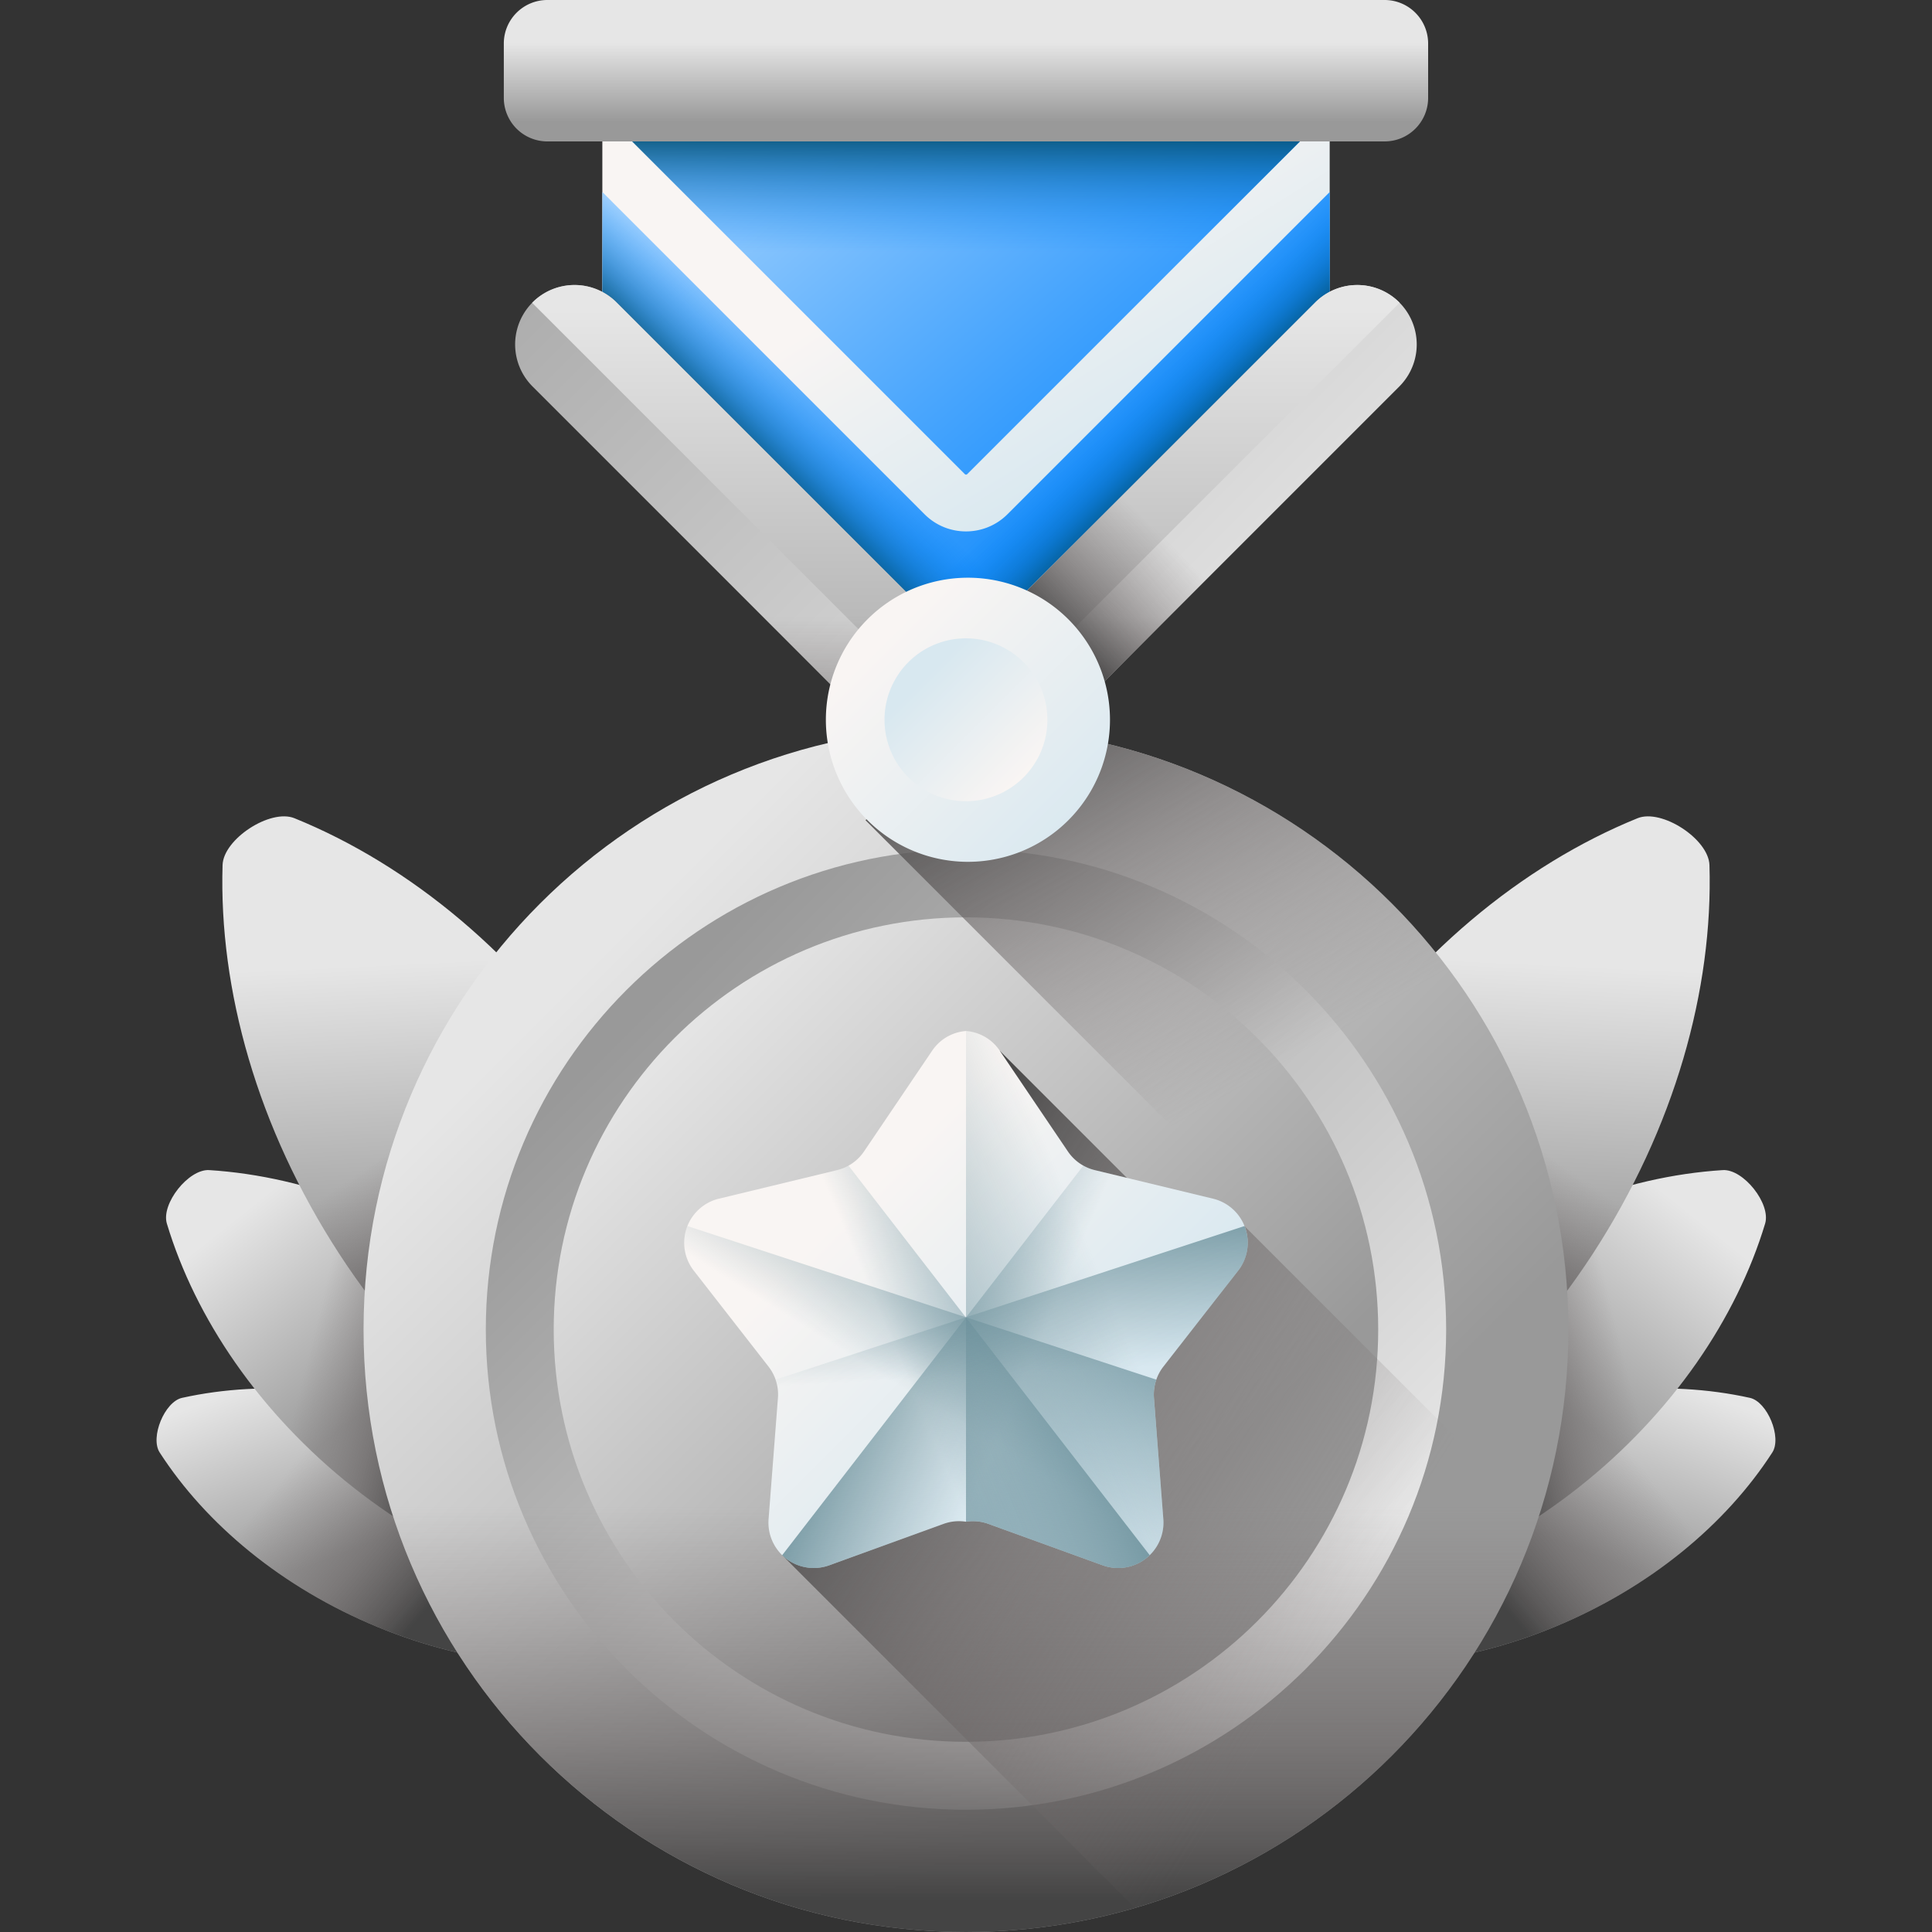 <svg xmlns="http://www.w3.org/2000/svg" width="70" height="70" fill="none" viewBox="0 0 70 70">
  <rect x="0" y="0" width="70" height="70" fill="#333333" stroke="none"/>
  <g clip-path="url(#a)">
    <path fill="url(#b)" d="M16.652 51.694c3.467 1.423 6.21 3.719 7.89 6.32.353.545-.178 1.838-.811 1.979-3.024.67-6.589.376-10.056-1.047-3.466-1.424-6.21-3.719-7.89-6.32-.353-.545.178-1.838.811-1.979 3.024-.67 6.59-.376 10.056 1.047Z"/>
    <path fill="url(#c)" d="M16.652 51.694c3.467 1.423 6.21 3.719 7.89 6.32.353.545-.178 1.838-.811 1.979-3.024.67-6.589.376-10.056-1.047-3.466-1.424-6.21-3.719-7.89-6.32-.353-.545.178-1.838.811-1.979 3.024-.67 6.59-.376 10.056 1.047Z"/>
    <path fill="url(#d)" d="M18.415 46.778c3.396 2.691 5.707 6.12 6.742 9.547.216.718-.787 1.985-1.536 1.938-3.573-.224-7.439-1.692-10.834-4.383-3.395-2.691-5.707-6.119-6.741-9.547-.217-.718.787-1.984 1.535-1.938 3.574.225 7.44 1.692 10.834 4.383Z"/>
    <path fill="url(#e)" d="M18.415 46.778c3.396 2.691 5.707 6.12 6.742 9.547.216.718-.787 1.985-1.536 1.938-3.573-.224-7.439-1.692-10.834-4.383-3.395-2.691-5.707-6.119-6.741-9.547-.217-.718.787-1.984 1.535-1.938 3.574.225 7.44 1.692 10.834 4.383Z"/>
    <path fill="url(#f)" d="M21.842 39.203c2.975 4.566 4.363 9.58 4.228 14.082-.029.943-1.732 2.052-2.606 1.697-4.173-1.695-8.198-4.99-11.173-9.556-2.975-4.567-4.363-9.58-4.227-14.082.028-.943 1.732-2.053 2.605-1.698 4.174 1.695 8.198 4.99 11.173 9.557Z"/>
    <path fill="url(#g)" d="M8.57 36.636c.64 2.95 1.874 5.956 3.72 8.79 2.975 4.566 7 7.861 11.173 9.556.874.355 2.577-.754 2.606-1.697.135-4.503-1.253-9.516-4.228-14.082-1.752-2.689-3.867-4.936-6.163-6.677l-7.108 4.11Z"/>
    <path fill="url(#h)" d="M53.347 51.694c-3.467 1.423-6.21 3.719-7.89 6.32-.353.545.178 1.838.811 1.979 3.024.67 6.589.376 10.056-1.047 3.467-1.424 6.21-3.719 7.89-6.32.353-.545-.178-1.838-.811-1.979-3.024-.67-6.59-.376-10.056 1.047Z"/>
    <path fill="url(#i)" d="M53.347 51.694c-3.467 1.423-6.21 3.719-7.89 6.32-.353.545.178 1.838.811 1.979 3.024.67 6.589.376 10.056-1.047 3.467-1.424 6.21-3.719 7.89-6.32.353-.545-.178-1.838-.811-1.979-3.024-.67-6.59-.376-10.056 1.047Z"/>
    <path fill="url(#j)" d="M51.584 46.778c-3.395 2.691-5.707 6.12-6.742 9.547-.216.718.788 1.985 1.536 1.938 3.574-.224 7.44-1.692 10.834-4.383 3.395-2.691 5.707-6.119 6.742-9.547.216-.718-.787-1.984-1.536-1.938-3.574.225-7.439 1.692-10.834 4.383Z"/>
    <path fill="url(#k)" d="M51.584 46.778c-3.395 2.691-5.707 6.12-6.742 9.547-.216.718.788 1.985 1.536 1.938 3.574-.224 7.44-1.692 10.834-4.383 3.395-2.691 5.707-6.119 6.742-9.547.216-.718-.787-1.984-1.536-1.938-3.574.225-7.439 1.692-10.834 4.383Z"/>
    <path fill="url(#l)" d="M48.158 39.203c-2.974 4.566-4.363 9.58-4.227 14.082.028.943 1.732 2.052 2.606 1.697 4.173-1.695 8.197-4.99 11.172-9.556 2.975-4.567 4.363-9.58 4.228-14.082-.029-.943-1.732-2.053-2.606-1.698-4.173 1.695-8.198 4.99-11.173 9.557Z"/>
    <path fill="url(#m)" d="M61.43 36.636c-.64 2.95-1.874 5.956-3.72 8.79-2.976 4.566-7 7.861-11.173 9.556-.874.355-2.578-.754-2.606-1.697-.136-4.503 1.252-9.516 4.227-14.082 1.752-2.689 3.868-4.936 6.164-6.677l7.107 4.11Z"/>
    <path fill="url(#n)" d="M34.999 70c12.055 0 21.827-9.772 21.827-21.827 0-12.055-9.772-21.827-21.827-21.827-12.055 0-21.827 9.772-21.827 21.827C13.172 60.228 22.944 70 34.999 70Z"/>
    <path fill="url(#o)" d="M35 65.57c9.608 0 17.397-7.788 17.397-17.397 0-9.609-7.79-17.398-17.398-17.398s-17.397 7.79-17.397 17.398 7.789 17.398 17.397 17.398Z"/>
    <path fill="url(#p)" d="M34.999 63.109c8.248 0 14.936-6.687 14.936-14.936 0-8.25-6.688-14.936-14.936-14.936-8.25 0-14.937 6.687-14.937 14.936 0 8.249 6.688 14.936 14.937 14.936Z"/>
    <path fill="url(#q)" d="M13.172 48.173C13.172 60.228 22.944 70 34.999 70c12.055 0 21.827-9.772 21.827-21.827 0-.085-.002-.169-.003-.253H13.175c0 .084-.003.168-.003.253Z"/>
    <path fill="url(#r)" d="M41.12 69.128a21.876 21.876 0 0 0 14.6-14.075L45.088 44.422l-2.397.117-6.468-6.468-7.883 18.276 12.78 12.781Z"/>
    <path fill="url(#s)" d="m43.949 43.43-4.281-1.034a1.644 1.644 0 0 1-.976-.677l-2.467-3.648a1.626 1.626 0 0 0-1.227-.716c-.47.038-.927.275-1.226.716l-2.467 3.648c-.23.34-.578.58-.976.677l-4.28 1.034a1.644 1.644 0 0 0-.912 2.609l2.707 3.474c.252.323.374.729.342 1.137l-.339 4.39a1.644 1.644 0 0 0 2.2 1.673l4.14-1.5c.262-.095.54-.12.812-.078.27-.042.55-.017.81.078l4.141 1.5a1.644 1.644 0 0 0 2.2-1.672l-.34-4.391c-.03-.408.091-.814.343-1.137l2.707-3.474a1.644 1.644 0 0 0-.911-2.609Z"/>
    <path fill="url(#t)" d="m35.811 55.213 4.14 1.5a1.644 1.644 0 0 0 2.2-1.672l-.339-4.391c-.031-.408.09-.814.343-1.137l2.706-3.474a1.644 1.644 0 0 0-.91-2.609l-4.282-1.034a1.645 1.645 0 0 1-.975-.677l-2.468-3.648A1.626 1.626 0 0 0 35 37.355v17.78c.27-.042.55-.017.811.078Z"/>
    <path fill="url(#u)" d="m43.947 43.43-4.28-1.034a1.64 1.64 0 0 1-.415-.163L28.34 56.348a1.636 1.636 0 0 0 1.705.365l4.14-1.5c.262-.095.541-.12.812-.078.27-.041.55-.017.811.078l4.14 1.5a1.644 1.644 0 0 0 2.2-1.672l-.339-4.39c-.031-.41.09-.815.342-1.138l2.707-3.474a1.644 1.644 0 0 0-.911-2.609Z"/>
    <path fill="url(#v)" d="m26.048 43.43 4.28-1.034a1.64 1.64 0 0 0 .415-.163l10.913 14.115a1.636 1.636 0 0 1-1.706.365l-4.14-1.5a1.641 1.641 0 0 0-.812-.078 1.645 1.645 0 0 0-.811.078l-4.14 1.5a1.644 1.644 0 0 1-2.2-1.672l.34-4.39a1.645 1.645 0 0 0-.343-1.138l-2.707-3.474a1.644 1.644 0 0 1 .911-2.609Z"/>
    <path fill="url(#w)" d="M24.907 44.422a1.63 1.63 0 0 0 .229 1.617l2.706 3.474c.252.323.374.729.343 1.137l-.34 4.39a1.644 1.644 0 0 0 2.2 1.673l4.14-1.5c.262-.095.54-.12.812-.078.27-.042.55-.017.811.078l4.14 1.5a1.644 1.644 0 0 0 2.2-1.672l-.339-4.391a1.638 1.638 0 0 1 .087-.663l-16.989-5.565Z"/>
    <path fill="url(#x)" d="M45.09 44.422a1.63 1.63 0 0 1-.229 1.617l-2.706 3.474a1.644 1.644 0 0 0-.343 1.137l.34 4.39a1.644 1.644 0 0 1-2.2 1.673l-4.14-1.5a1.64 1.64 0 0 0-.812-.078 1.644 1.644 0 0 0-.811.078l-4.14 1.5a1.644 1.644 0 0 1-2.2-1.672l.339-4.391a1.64 1.64 0 0 0-.087-.663l16.989-5.565Z"/>
    <path fill="url(#y)" d="m34.999 26.346-.271.003-3.369 3.369 24.591 24.59c.57-1.946.876-4.005.876-6.135 0-12.055-9.773-21.827-21.827-21.827Z"/>
    <path fill="url(#z)" d="M21.824.457v11.53l13.177 13.176 13.176-13.176V.457H21.824Z"/>
    <path fill="url(#A)" d="M21.824.457v3.589l13.133 13.132a.062.062 0 0 0 .088 0L48.177 4.046V.457H21.824Z"/>
    <path fill="url(#B)" d="M21.824.457v3.589l13.133 13.132a.062.062 0 0 0 .088 0L48.177 4.046V.457H21.824Z"/>
    <path fill="url(#C)" d="M35 19.254a2.114 2.114 0 0 1-1.5-.62L21.825 6.957v5.03l13.177 13.176 13.176-13.176v-5.03L36.501 18.634c-.414.413-.957.62-1.5.62Z"/>
    <path fill="url(#D)" d="M35 19.254a2.114 2.114 0 0 1-1.5-.62L21.825 6.957v5.03l13.177 13.176 13.176-13.176v-5.03L36.501 18.634c-.414.413-.957.62-1.5.62Z"/>
    <path fill="url(#E)" d="M35 19.254c.544 0 1.087-.207 1.5-.62L48.178 6.957v5.03L35.001 25.163 21.824 11.987v-5.03l11.677 11.677c.413.413.957.62 1.5.62Z"/>
    <path fill="url(#F)" d="M33.553 22.17 22.34 10.957a2.153 2.153 0 1 0-3.045 3.045l15.703 15.704L50.7 14.003a2.153 2.153 0 0 0-3.045-3.045L36.443 22.17a2.043 2.043 0 0 1-2.89 0Z"/>
    <path fill="url(#G)" d="m19.293 10.983 14.05 14.05a2.338 2.338 0 0 0 3.306 0l14.05-14.05.011-.013-.011-.013a2.153 2.153 0 0 0-3.045 0L36.44 22.17a2.044 2.044 0 0 1-2.89 0L22.338 10.957a2.153 2.153 0 0 0-3.045 0l-.012.013.012.013Z"/>
    <path fill="url(#H)" d="M34.999 29.706 46.083 18.62h-6.09l-3.55 3.55a2.044 2.044 0 0 1-2.89 0l-3.549-3.55h-6.09L35 29.706Z"/>
    <path fill="url(#I)" d="m33.625 28.333 1.373 1.373 14.058-14.059h-6.09l-6.523 6.523a2.042 2.042 0 0 1-2.818.066v6.097Z"/>
    <path fill="url(#J)" d="M34.998 31.225a5.147 5.147 0 1 0 0-10.293 5.147 5.147 0 0 0 0 10.293Z"/>
    <path fill="url(#K)" d="M34.998 29.03a2.95 2.95 0 1 0 0-5.902 2.95 2.95 0 0 0 0 5.901Z"/>
    <path fill="url(#L)" d="M50.166 5.124H19.832a1.578 1.578 0 0 1-1.578-1.578V1.578C18.254.707 18.96 0 19.832 0h30.334c.872 0 1.578.707 1.578 1.578v1.968c0 .872-.706 1.578-1.578 1.578Z"/>
  </g>
  <defs>
    <linearGradient id="b" x1="12.663" x2="15.145" y1="48.781" y2="55.248" gradientUnits="userSpaceOnUse">
      <stop stop-color="#E6E6E6"/>
      <stop offset="1" stop-color="#999"/>
    </linearGradient>
    <linearGradient id="c" x1="11.377" x2="16.805" y1="52.16" y2="56.671" gradientUnits="userSpaceOnUse">
      <stop stop-color="#766E6E" stop-opacity="0"/>
      <stop offset=".281" stop-color="#716B6B" stop-opacity=".281"/>
      <stop offset=".571" stop-color="#656060" stop-opacity=".571"/>
      <stop offset=".864" stop-color="#514F4F" stop-opacity=".864"/>
      <stop offset="1" stop-color="#444"/>
    </linearGradient>
    <linearGradient id="d" x1="9.866" x2="15.067" y1="43.086" y2="49.642" gradientUnits="userSpaceOnUse">
      <stop stop-color="#E6E6E6"/>
      <stop offset="1" stop-color="#999"/>
    </linearGradient>
    <linearGradient id="e" x1="11.146" x2="16.089" y1="49.207" y2="50.442" gradientUnits="userSpaceOnUse">
      <stop stop-color="#766E6E" stop-opacity="0"/>
      <stop offset=".281" stop-color="#716B6B" stop-opacity=".281"/>
      <stop offset=".571" stop-color="#656060" stop-opacity=".571"/>
      <stop offset=".864" stop-color="#514F4F" stop-opacity=".864"/>
      <stop offset="1" stop-color="#444"/>
    </linearGradient>
    <linearGradient id="f" x1="16.706" x2="17.246" y1="34.791" y2="45.905" gradientUnits="userSpaceOnUse">
      <stop stop-color="#E6E6E6"/>
      <stop offset="1" stop-color="#999"/>
    </linearGradient>
    <linearGradient id="g" x1="15.876" x2="19.108" y1="40.543" y2="45.318" gradientUnits="userSpaceOnUse">
      <stop stop-color="#766E6E" stop-opacity="0"/>
      <stop offset=".281" stop-color="#716B6B" stop-opacity=".281"/>
      <stop offset=".571" stop-color="#656060" stop-opacity=".571"/>
      <stop offset=".864" stop-color="#514F4F" stop-opacity=".864"/>
      <stop offset="1" stop-color="#444"/>
    </linearGradient>
    <linearGradient id="h" x1="57.342" x2="54.86" y1="48.776" y2="55.243" gradientUnits="userSpaceOnUse">
      <stop stop-color="#E6E6E6"/>
      <stop offset="1" stop-color="#999"/>
    </linearGradient>
    <linearGradient id="i" x1="58.628" x2="53.2" y1="52.154" y2="56.666" gradientUnits="userSpaceOnUse">
      <stop stop-color="#766E6E" stop-opacity="0"/>
      <stop offset=".281" stop-color="#716B6B" stop-opacity=".281"/>
      <stop offset=".571" stop-color="#656060" stop-opacity=".571"/>
      <stop offset=".864" stop-color="#514F4F" stop-opacity=".864"/>
      <stop offset="1" stop-color="#444"/>
    </linearGradient>
    <linearGradient id="j" x1="60.14" x2="54.938" y1="43.081" y2="49.637" gradientUnits="userSpaceOnUse">
      <stop stop-color="#E6E6E6"/>
      <stop offset="1" stop-color="#999"/>
    </linearGradient>
    <linearGradient id="k" x1="58.86" x2="53.917" y1="49.202" y2="50.437" gradientUnits="userSpaceOnUse">
      <stop stop-color="#766E6E" stop-opacity="0"/>
      <stop offset=".281" stop-color="#716B6B" stop-opacity=".281"/>
      <stop offset=".571" stop-color="#656060" stop-opacity=".571"/>
      <stop offset=".864" stop-color="#514F4F" stop-opacity=".864"/>
      <stop offset="1" stop-color="#444"/>
    </linearGradient>
    <linearGradient id="l" x1="53.301" x2="52.761" y1="34.786" y2="45.9" gradientUnits="userSpaceOnUse">
      <stop stop-color="#E6E6E6"/>
      <stop offset="1" stop-color="#999"/>
    </linearGradient>
    <linearGradient id="m" x1="54.13" x2="50.898" y1="40.538" y2="45.313" gradientUnits="userSpaceOnUse">
      <stop stop-color="#766E6E" stop-opacity="0"/>
      <stop offset=".281" stop-color="#716B6B" stop-opacity=".281"/>
      <stop offset=".571" stop-color="#656060" stop-opacity=".571"/>
      <stop offset=".864" stop-color="#514F4F" stop-opacity=".864"/>
      <stop offset="1" stop-color="#444"/>
    </linearGradient>
    <linearGradient id="n" x1="21.542" x2="44.562" y1="34.716" y2="57.736" gradientUnits="userSpaceOnUse">
      <stop stop-color="#E6E6E6"/>
      <stop offset="1" stop-color="#999"/>
    </linearGradient>
    <linearGradient id="o" x1="46.299" x2="23.37" y1="59.473" y2="36.544" gradientUnits="userSpaceOnUse">
      <stop stop-color="#E6E6E6"/>
      <stop offset="1" stop-color="#999"/>
    </linearGradient>
    <linearGradient id="p" x1="24.14" x2="42.013" y1="37.315" y2="55.188" gradientUnits="userSpaceOnUse">
      <stop stop-color="#E6E6E6"/>
      <stop offset="1" stop-color="#999"/>
    </linearGradient>
    <linearGradient id="q" x1="34.999" x2="34.999" y1="54.559" y2="68.886" gradientUnits="userSpaceOnUse">
      <stop stop-color="#766E6E" stop-opacity="0"/>
      <stop offset=".281" stop-color="#716B6B" stop-opacity=".281"/>
      <stop offset=".571" stop-color="#656060" stop-opacity=".571"/>
      <stop offset=".864" stop-color="#514F4F" stop-opacity=".864"/>
      <stop offset="1" stop-color="#444"/>
    </linearGradient>
    <linearGradient id="r" x1="48.072" x2="30.046" y1="59.517" y2="48.17" gradientUnits="userSpaceOnUse">
      <stop stop-color="#766E6E" stop-opacity="0"/>
      <stop offset=".281" stop-color="#716B6B" stop-opacity=".281"/>
      <stop offset=".571" stop-color="#656060" stop-opacity=".571"/>
      <stop offset=".864" stop-color="#514F4F" stop-opacity=".864"/>
      <stop offset="1" stop-color="#444"/>
    </linearGradient>
    <linearGradient id="s" x1="30.452" x2="38.651" y1="44.024" y2="52.223" gradientUnits="userSpaceOnUse">
      <stop stop-color="#F9F5F3"/>
      <stop offset="1" stop-color="#D8E8F0"/>
    </linearGradient>
    <linearGradient id="t" x1="39.913" x2="28.581" y1="46.26" y2="50.944" gradientUnits="userSpaceOnUse">
      <stop stop-color="#678D98" stop-opacity="0"/>
      <stop offset=".996" stop-color="#678D98" stop-opacity=".996"/>
      <stop offset="1" stop-color="#678D98"/>
    </linearGradient>
    <linearGradient id="u" x1="36.951" x2="30.747" y1="50.281" y2="47.622" gradientUnits="userSpaceOnUse">
      <stop stop-color="#678D98" stop-opacity="0"/>
      <stop offset=".996" stop-color="#678D98" stop-opacity=".996"/>
      <stop offset="1" stop-color="#678D98"/>
    </linearGradient>
    <linearGradient id="v" x1="33.044" x2="39.249" y1="50.281" y2="47.622" gradientUnits="userSpaceOnUse">
      <stop stop-color="#678D98" stop-opacity="0"/>
      <stop offset=".996" stop-color="#678D98" stop-opacity=".996"/>
      <stop offset="1" stop-color="#678D98"/>
    </linearGradient>
    <linearGradient id="w" x1="33.181" x2="37.169" y1="50.592" y2="44.182" gradientUnits="userSpaceOnUse">
      <stop stop-color="#678D98" stop-opacity="0"/>
      <stop offset=".996" stop-color="#678D98" stop-opacity=".996"/>
      <stop offset="1" stop-color="#678D98"/>
    </linearGradient>
    <linearGradient id="x" x1="36.509" x2="36.176" y1="49.783" y2="43.515" gradientUnits="userSpaceOnUse">
      <stop stop-color="#678D98" stop-opacity="0"/>
      <stop offset=".996" stop-color="#678D98" stop-opacity=".996"/>
      <stop offset="1" stop-color="#678D98"/>
    </linearGradient>
    <linearGradient id="y" x1="45.755" x2="37.336" y1="38.952" y2="24.22" gradientUnits="userSpaceOnUse">
      <stop stop-color="#766E6E" stop-opacity="0"/>
      <stop offset=".281" stop-color="#716B6B" stop-opacity=".281"/>
      <stop offset=".571" stop-color="#656060" stop-opacity=".571"/>
      <stop offset=".864" stop-color="#514F4F" stop-opacity=".864"/>
      <stop offset="1" stop-color="#444"/>
    </linearGradient>
    <linearGradient id="z" x1="35.977" x2="41.398" y1="7.779" y2="16.426" gradientUnits="userSpaceOnUse">
      <stop stop-color="#F9F5F3"/>
      <stop offset="1" stop-color="#D8E8F0"/>
    </linearGradient>
    <linearGradient id="A" x1="30.569" x2="47.406" y1="-2.83" y2="16.477" gradientUnits="userSpaceOnUse">
      <stop stop-color="#B3DAFE"/>
      <stop offset="1" stop-color="#0182FC"/>
    </linearGradient>
    <linearGradient id="B" x1="35.001" x2="35.001" y1="9.127" y2="4.593" gradientUnits="userSpaceOnUse">
      <stop stop-color="#0182FC" stop-opacity="0"/>
      <stop offset=".126" stop-color="#017FF3" stop-opacity=".126"/>
      <stop offset=".331" stop-color="#0176DB" stop-opacity=".331"/>
      <stop offset=".588" stop-color="#0268B4" stop-opacity=".588"/>
      <stop offset=".886" stop-color="#02547E" stop-opacity=".886"/>
      <stop offset="1" stop-color="#024C67"/>
    </linearGradient>
    <linearGradient id="C" x1="26.993" x2="43.829" y1=".289" y2="19.596" gradientUnits="userSpaceOnUse">
      <stop stop-color="#B3DAFE"/>
      <stop offset="1" stop-color="#0182FC"/>
    </linearGradient>
    <linearGradient id="D" x1="40.216" x2="42.559" y1="14.687" y2="17.03" gradientUnits="userSpaceOnUse">
      <stop stop-color="#0182FC" stop-opacity="0"/>
      <stop offset=".126" stop-color="#017FF3" stop-opacity=".126"/>
      <stop offset=".331" stop-color="#0176DB" stop-opacity=".331"/>
      <stop offset=".588" stop-color="#0268B4" stop-opacity=".588"/>
      <stop offset=".886" stop-color="#02547E" stop-opacity=".886"/>
      <stop offset="1" stop-color="#024C67"/>
    </linearGradient>
    <linearGradient id="E" x1="29.786" x2="27.443" y1="14.687" y2="17.03" gradientUnits="userSpaceOnUse">
      <stop stop-color="#0182FC" stop-opacity="0"/>
      <stop offset=".126" stop-color="#017FF3" stop-opacity=".126"/>
      <stop offset=".331" stop-color="#0176DB" stop-opacity=".331"/>
      <stop offset=".588" stop-color="#0268B4" stop-opacity=".588"/>
      <stop offset=".886" stop-color="#02547E" stop-opacity=".886"/>
      <stop offset="1" stop-color="#024C67"/>
    </linearGradient>
    <linearGradient id="F" x1="46.895" x2="18.75" y1="24.378" y2="-3.767" gradientUnits="userSpaceOnUse">
      <stop stop-color="#E6E6E6"/>
      <stop offset="1" stop-color="#999"/>
    </linearGradient>
    <linearGradient id="G" x1="34.996" x2="34.996" y1="11.209" y2="30.43" gradientUnits="userSpaceOnUse">
      <stop stop-color="#E6E6E6"/>
      <stop offset="1" stop-color="#999"/>
    </linearGradient>
    <linearGradient id="H" x1="34.999" x2="34.999" y1="22.373" y2="28.692" gradientUnits="userSpaceOnUse">
      <stop stop-color="#766E6E" stop-opacity="0"/>
      <stop offset=".281" stop-color="#716B6B" stop-opacity=".281"/>
      <stop offset=".571" stop-color="#656060" stop-opacity=".571"/>
      <stop offset=".864" stop-color="#514F4F" stop-opacity=".864"/>
      <stop offset="1" stop-color="#444"/>
    </linearGradient>
    <linearGradient id="I" x1="41.485" x2="37.642" y1="18.794" y2="22.706" gradientUnits="userSpaceOnUse">
      <stop stop-color="#766E6E" stop-opacity="0"/>
      <stop offset=".281" stop-color="#716B6B" stop-opacity=".281"/>
      <stop offset=".571" stop-color="#656060" stop-opacity=".571"/>
      <stop offset=".864" stop-color="#514F4F" stop-opacity=".864"/>
      <stop offset="1" stop-color="#444"/>
    </linearGradient>
    <linearGradient id="J" x1="32.047" x2="39.326" y1="23.127" y2="30.406" gradientUnits="userSpaceOnUse">
      <stop stop-color="#F9F5F3"/>
      <stop offset="1" stop-color="#D8E8F0"/>
    </linearGradient>
    <linearGradient id="K" x1="37.091" x2="33.488" y1="28.172" y2="24.569" gradientUnits="userSpaceOnUse">
      <stop stop-color="#F9F5F3"/>
      <stop offset="1" stop-color="#D8E8F0"/>
    </linearGradient>
    <linearGradient id="L" x1="34.999" x2="34.999" y1="1.556" y2="4.416" gradientUnits="userSpaceOnUse">
      <stop stop-color="#E6E6E6"/>
      <stop offset="1" stop-color="#999"/>
    </linearGradient>
    <clipPath id="a">
      <path fill="#fff" d="M0 0h70v70H0z"/>
    </clipPath>
  </defs>
</svg>

